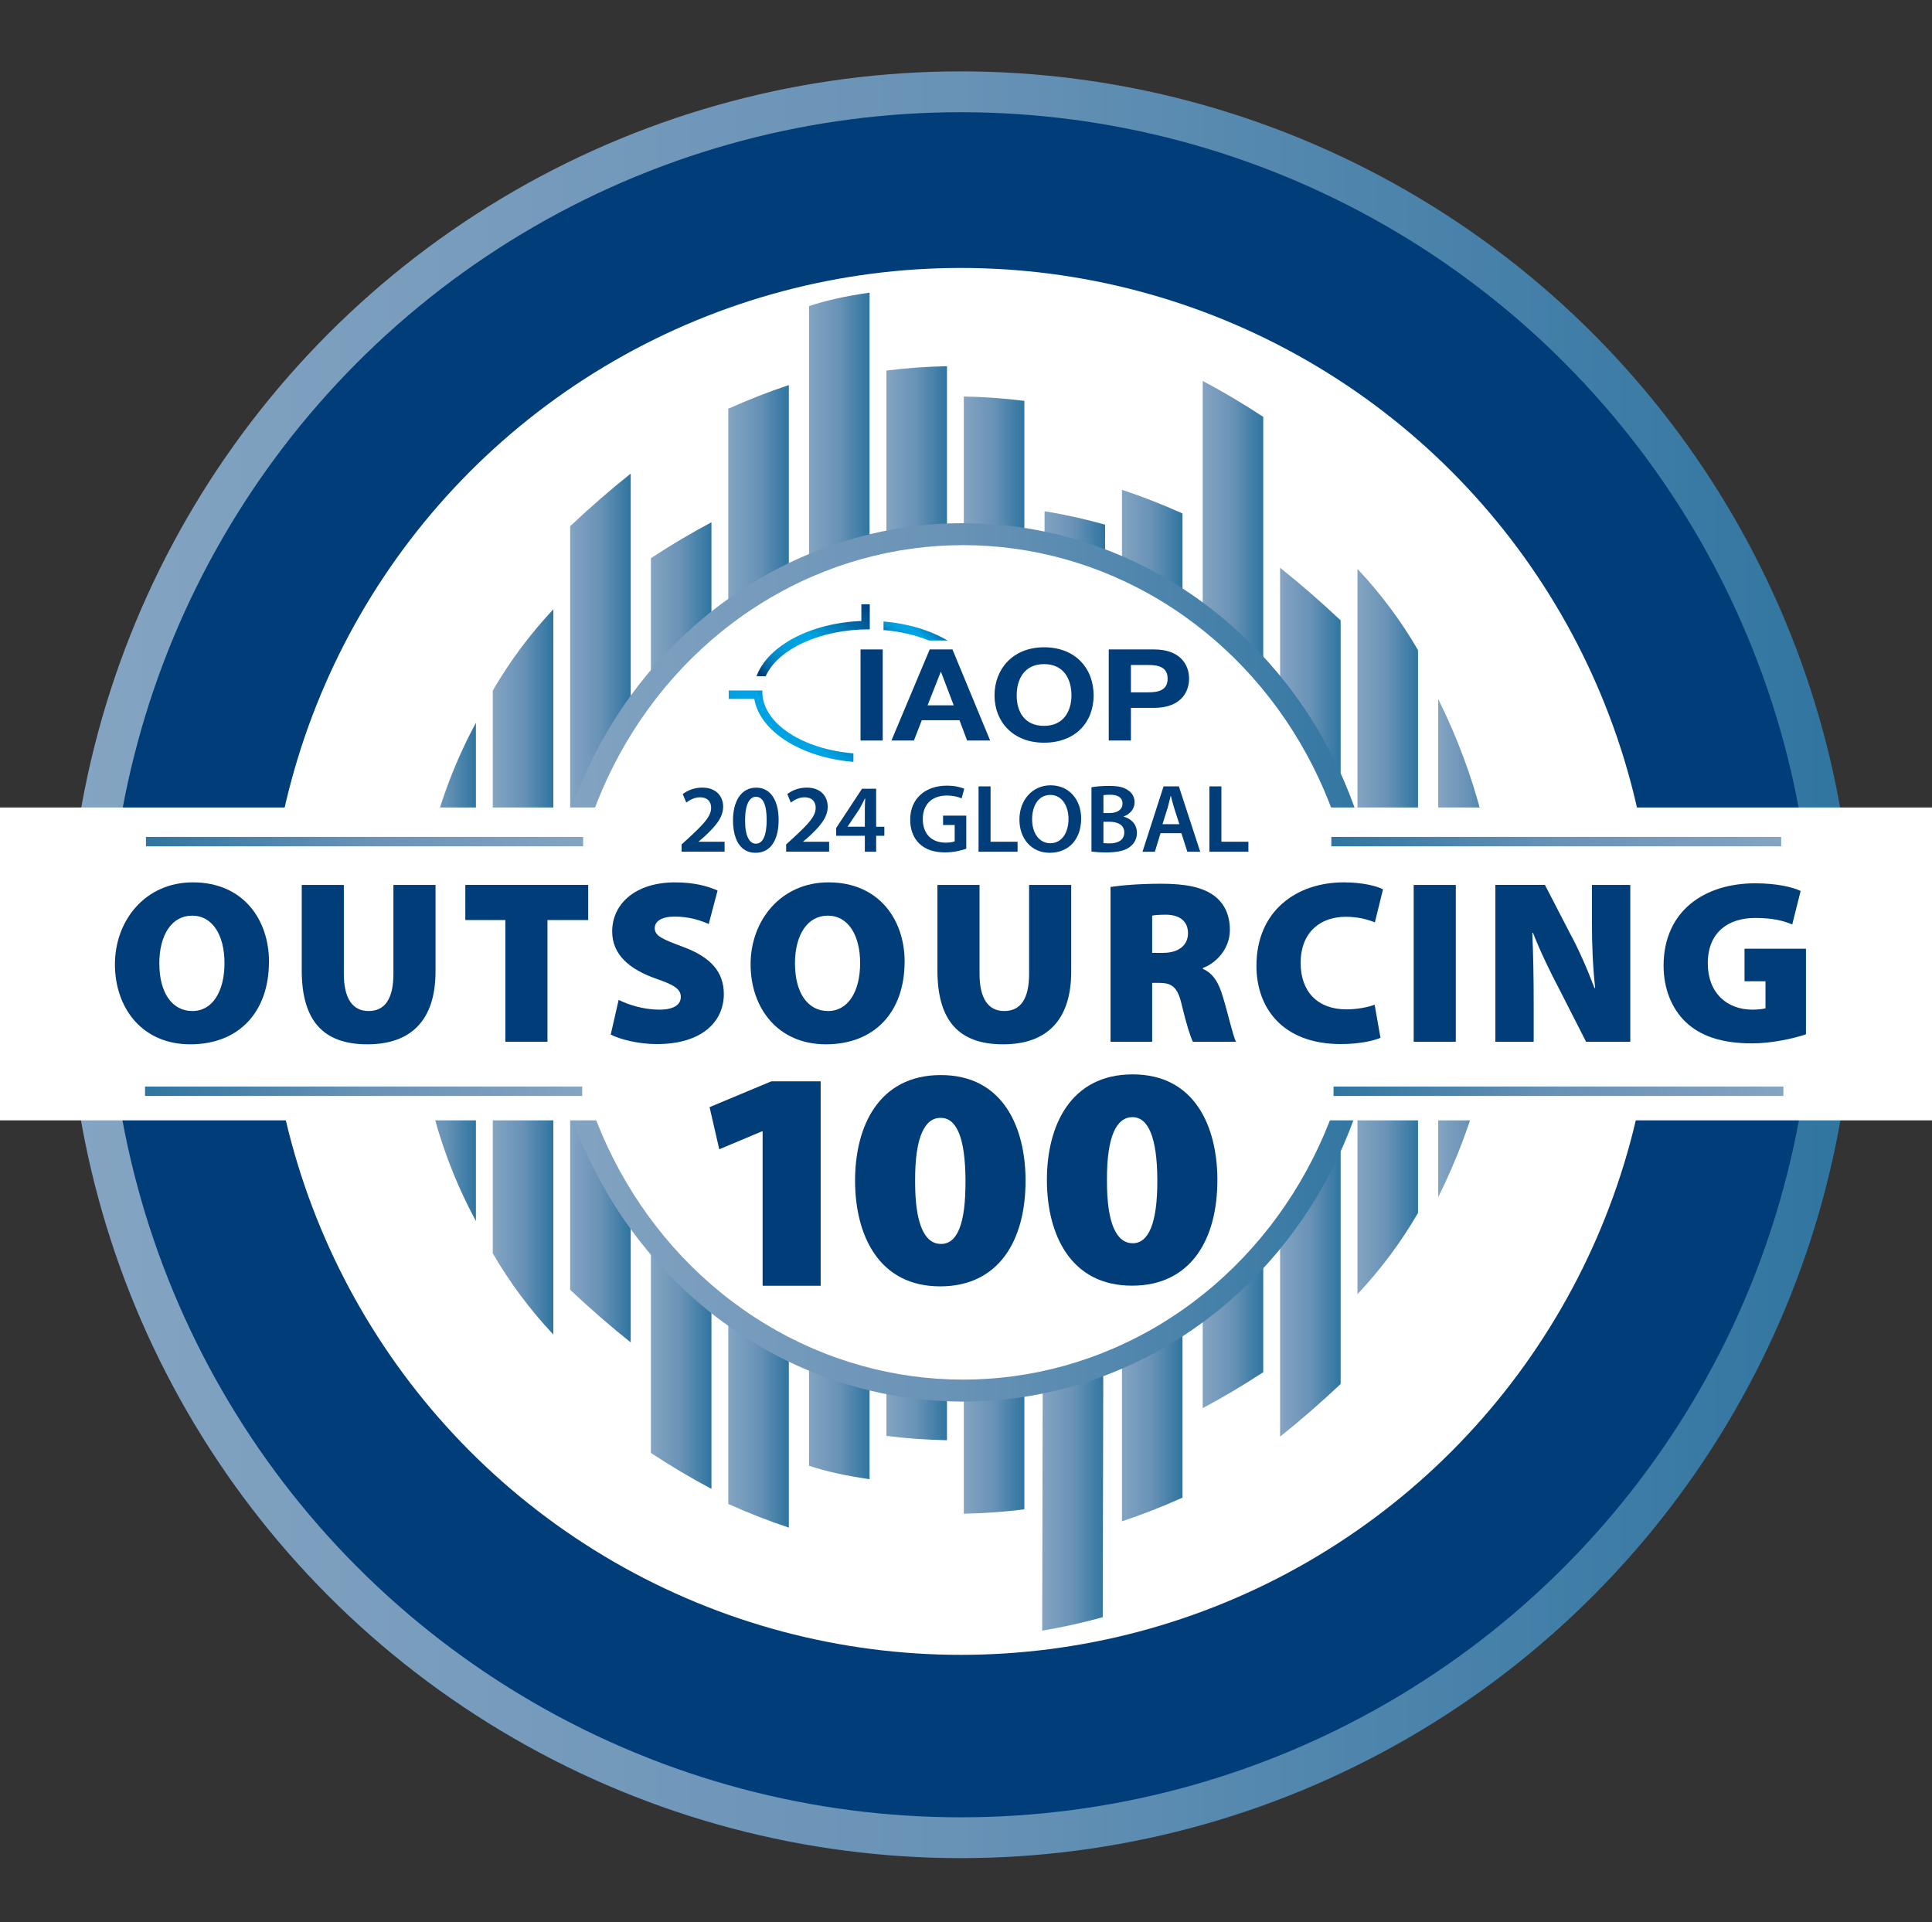 <svg xmlns="http://www.w3.org/2000/svg" xmlns:xlink="http://www.w3.org/1999/xlink" id="Layer_1" data-name="Layer 1" viewBox="0 0 615.18 612"><rect x="0" y="0" width="615.18" height="612" fill="#333333" stroke="none"/><defs><style>      .cls-1 {        stroke: url(#Water_9-19);      }      .cls-1, .cls-2, .cls-3, .cls-4, .cls-5 {        fill: none;      }      .cls-1, .cls-2, .cls-3, .cls-5 {        stroke-width: 3px;      }      .cls-1, .cls-2, .cls-3, .cls-5, .cls-6, .cls-7 {        stroke-miterlimit: 10;      }      .cls-8 {        fill: url(#Water_9-4);      }      .cls-8, .cls-9, .cls-10, .cls-11, .cls-12, .cls-13, .cls-14, .cls-15, .cls-16, .cls-17, .cls-18, .cls-4, .cls-19, .cls-20, .cls-21, .cls-22, .cls-23, .cls-24, .cls-25, .cls-26 {        stroke-width: 0px;      }      .cls-9 {        fill: url(#linear-gradient);      }      .cls-10 {        fill: url(#Water_9-7);      }      .cls-11 {        fill: url(#Water_9-5);      }      .cls-12 {        fill: url(#Water_9-10);      }      .cls-13 {        fill: url(#Water_9-6);      }      .cls-14 {        fill: url(#Water_9-2);      }      .cls-15 {        fill: url(#Water_9-11);      }      .cls-2 {        stroke: url(#Water_9-18);      }      .cls-27 {        clip-path: url(#clippath-2);      }      .cls-16 {        fill: url(#Water_9-15);      }      .cls-17 {        fill: url(#Water_9-14);      }      .cls-3 {        stroke: url(#Water_9-17);      }      .cls-18, .cls-7 {        fill: #003d79;      }      .cls-28 {        clip-path: url(#clippath-1);      }      .cls-29 {        clip-path: url(#clippath-4);      }      .cls-19, .cls-6 {        fill: #fff;      }      .cls-5 {        stroke: url(#Water_9-20);      }      .cls-20 {        fill: url(#Water_9-8);      }      .cls-21 {        fill: url(#Water_9-12);      }      .cls-22 {        fill: url(#linear-gradient-2);      }      .cls-23 {        fill: url(#linear-gradient-3);      }      .cls-6 {        stroke: url(#Water_9-16);        stroke-width: 7px;      }      .cls-24 {        fill: url(#Water_9-9);      }      .cls-30 {        clip-path: url(#clippath);      }      .cls-25 {        fill: url(#Water_9-13);      }      .cls-7 {        stroke: url(#Water_9);        stroke-width: 13px;      }      .cls-26 {        fill: url(#Water_9-3);      }      .cls-31 {        clip-path: url(#clippath-3);      }    </style><linearGradient id="Water_9" data-name="Water 9" x1="21.44" y1="307.19" x2="590.35" y2="307.19" gradientUnits="userSpaceOnUse"><stop offset="0" stop-color="#84a4c2"></stop><stop offset=".5" stop-color="#6892b6"></stop><stop offset="1" stop-color="#2f75a0"></stop></linearGradient><linearGradient id="Water_9-2" data-name="Water 9" x1="132.26" y1="309.47" x2="151.55" y2="309.47" xlink:href="#Water_9"></linearGradient><linearGradient id="Water_9-3" data-name="Water 9" x1="156.9" y1="309.47" x2="176.19" y2="309.47" xlink:href="#Water_9"></linearGradient><linearGradient id="Water_9-4" data-name="Water 9" x1="181.54" y1="289.11" x2="200.83" y2="289.11" xlink:href="#Water_9"></linearGradient><linearGradient id="Water_9-5" data-name="Water 9" x1="207.26" y1="320.18" x2="226.54" y2="320.18" xlink:href="#Water_9"></linearGradient><linearGradient id="Water_9-6" data-name="Water 9" x1="382.95" y1="284.83" x2="402.24" y2="284.83" xlink:href="#Water_9"></linearGradient><linearGradient id="Water_9-7" data-name="Water 9" x1="407.6" y1="319.11" x2="426.88" y2="319.11" xlink:href="#Water_9"></linearGradient><linearGradient id="Water_9-8" data-name="Water 9" x1="432.24" y1="296.61" x2="451.52" y2="296.61" xlink:href="#Water_9"></linearGradient><linearGradient id="Water_9-9" data-name="Water 9" x1="457.95" y1="301.89" x2="477.23" y2="301.89" xlink:href="#Water_9"></linearGradient><linearGradient id="Water_9-10" data-name="Water 9" x1="282.25" y1="287.6" x2="301.53" y2="287.6" xlink:href="#Water_9"></linearGradient><linearGradient id="Water_9-11" data-name="Water 9" x1="231.9" y1="304.51" x2="251.18" y2="304.51" xlink:href="#Water_9"></linearGradient><linearGradient id="Water_9-12" data-name="Water 9" x1="306.89" y1="304.11" x2="326.17" y2="304.11" xlink:href="#Water_9"></linearGradient><linearGradient id="Water_9-13" data-name="Water 9" x1="257.61" y1="282.08" x2="276.89" y2="282.08" xlink:href="#Water_9"></linearGradient><linearGradient id="Water_9-14" data-name="Water 9" x1="331.84" y1="340.99" x2="351.89" y2="340.99" xlink:href="#Water_9"></linearGradient><linearGradient id="Water_9-15" data-name="Water 9" x1="357.24" y1="320.18" x2="376.53" y2="320.18" xlink:href="#Water_9"></linearGradient><linearGradient id="Water_9-16" data-name="Water 9" x1="173.45" y1="306.43" x2="439.86" y2="306.43" xlink:href="#Water_9"></linearGradient><clipPath id="clippath"><rect class="cls-4" x="232.03" y="192.39" width="146.59" height="50.21"></rect></clipPath><clipPath id="clippath-1"><rect class="cls-4" x="226.67" y="191.13" width="158.65" height="52.52"></rect></clipPath><clipPath id="clippath-2"><path class="cls-4" d="M232.03,219.86v2.67h8.15c1.68,10.01,14.05,18.09,29.77,19.89.59.07,1.19.13,1.79.18v-2.72c-.6-.05-1.2-.11-1.79-.18-15.59-1.82-27.21-9.88-27.21-19.46v-.39h-10.7Z"></path></clipPath><linearGradient id="linear-gradient" x1="65.53" y1="-121.84" x2="69.67" y2="-121.84" gradientTransform="translate(-447.87 -1030.08) scale(10.35 -10.35)" gradientUnits="userSpaceOnUse"><stop offset="0" stop-color="#00407c"></stop><stop offset=".04" stop-color="#003d79"></stop><stop offset=".09" stop-color="#005c99"></stop><stop offset=".15" stop-color="#0076b4"></stop><stop offset=".22" stop-color="#008ac9"></stop><stop offset=".29" stop-color="#0098d8"></stop><stop offset=".38" stop-color="#00a1e1"></stop><stop offset=".51" stop-color="#00a4e4"></stop><stop offset="1" stop-color="#003d79"></stop></linearGradient><clipPath id="clippath-3"><path class="cls-4" d="M281.32,198.28v2.33c5.34.45,10.26,1.62,14.49,3.34h5.92c-5.49-3.23-12.58-5.42-20.41-6.06v.39Z"></path></clipPath><linearGradient id="linear-gradient-2" x1="78.19" y1="-127.06" x2="80.18" y2="-127.06" gradientTransform="translate(-415.79 -934.18) scale(8.93 -8.93)" xlink:href="#linear-gradient"></linearGradient><clipPath id="clippath-4"><path class="cls-4" d="M274.27,192.39v5.34c-16.28.63-29.85,7.95-33.39,17.59h2.93c3.81-8.58,17.28-14.92,32.75-14.92h.39v-8.01h-2.67Z"></path></clipPath><linearGradient id="linear-gradient-3" x1="20.15" y1="-99.45" x2="21.33" y2="-99.45" gradientTransform="translate(-456.24 -3224.86) scale(34.48 -34.48)" xlink:href="#linear-gradient"></linearGradient><linearGradient id="Water_9-17" data-name="Water 9" x1="185.68" y1="267.98" x2="46.48" y2="267.98" xlink:href="#Water_9"></linearGradient><linearGradient id="Water_9-18" data-name="Water 9" x1="567.16" y1="267.98" x2="423.92" y2="267.98" xlink:href="#Water_9"></linearGradient><linearGradient id="Water_9-19" data-name="Water 9" x1="185.38" y1="347.46" x2="46.18" y2="347.46" xlink:href="#Water_9"></linearGradient><linearGradient id="Water_9-20" data-name="Water 9" x1="567.86" y1="347.46" x2="424.62" y2="347.46" xlink:href="#Water_9"></linearGradient></defs><circle class="cls-7" cx="305.9" cy="307.19" r="277.96"></circle><circle class="cls-19" cx="305.94" cy="306.12" r="220.8"></circle><g><path class="cls-14" d="M132.26,309.47c0-28.6,6.43-55.57,19.28-79.32v158.64c-12.86-23.75-19.28-50.72-19.28-79.32Z"></path><path class="cls-26" d="M176.19,194v230.94c-7.5-7.99-13.93-16.64-19.28-25.87v-179.19c5.36-9.23,11.78-17.89,19.28-25.87Z"></path><path class="cls-8" d="M200.83,150.78v276.66c-6.43-5.11-12.86-10.71-19.28-16.75v-243.15c6.43-6.04,12.86-11.65,19.28-16.75Z"></path><path class="cls-11" d="M226.54,166.29v307.79c-6.43-3.4-12.86-7.23-19.28-11.44V177.73c6.43-4.21,12.86-8.04,19.28-11.44Z"></path><path class="cls-13" d="M402.24,132.73v304.19c-6.43,4.21-12.86,8.04-19.28,11.44V121.29c6.43,3.4,12.86,7.23,19.28,11.44Z"></path><path class="cls-10" d="M426.88,197.53v243.15c-6.43,6.04-12.86,11.65-19.28,16.75V180.78c6.43,5.11,12.86,10.71,19.28,16.75Z"></path><path class="cls-20" d="M451.52,207.02v179.19c-5.36,9.23-11.78,17.89-19.28,25.87v-230.94c7.5,7.99,13.93,16.64,19.28,25.87Z"></path><path class="cls-24" d="M477.23,301.89c0,28.6-7.5,55.57-19.28,79.32v-158.64c11.78,23.75,19.28,50.72,19.28,79.32Z"></path><path class="cls-12" d="M301.53,116.62v341.96c-6.43-.11-12.86-.57-19.28-1.38V117.99c6.43-.81,12.86-1.27,19.28-1.38Z"></path><path class="cls-15" d="M251.18,122.61v363.8c-6.43-2.13-12.86-4.65-19.28-7.53V130.14c6.43-2.88,12.86-5.4,19.28-7.53Z"></path><path class="cls-21" d="M326.17,127.64v352.95c-6.43.81-12.86,1.27-19.28,1.38V126.26c6.43.11,12.86.57,19.28,1.38Z"></path><path class="cls-25" d="M276.89,93.18v377.81c-7.5-1.07-13.93-2.49-19.28-4.28V97.46c5.36-1.79,11.78-3.21,19.28-4.28Z"></path><path class="cls-17" d="M351.89,167.05l-.76,347.88c-6.43,1.79-12.86,3.21-19.28,4.28l.76-356.44c6.43,1.07,12.86,2.49,19.28,4.28Z"></path><path class="cls-16" d="M376.53,163.49v313.38c-6.43,2.88-12.86,5.4-19.28,7.53V155.96c6.43,2.13,12.86,4.65,19.28,7.53Z"></path></g><ellipse class="cls-6" cx="306.66" cy="306.43" rx="129.7" ry="136.35"></ellipse><rect class="cls-19" x="-10.76" y="257.11" width="641.76" height="99.62"></rect><g class="cls-30"><rect class="cls-18" x="274.01" y="206.79" width="7.06" height="29"></rect><path class="cls-18" d="M296.04,206.79h7.24l12,29h-7.33l-2.43-6.46h-12l-2.52,6.46h-7.15l12.18-29ZM295.36,224.58h8.32l-4.05-10.64h-.09l-4.18,10.64Z"></path><g class="cls-28"><path class="cls-18" d="M332.45,206.1c9.94,0,15.78,6.7,15.78,15.31s-5.85,15.07-15.78,15.07-15.78-6.7-15.78-15.07,5.84-15.31,15.78-15.31M332.45,231.12c6.34,0,8.72-4.87,8.72-9.71,0-5.08-2.38-9.95-8.72-9.95s-8.72,4.87-8.72,9.95,2.38,9.71,8.72,9.71"></path><path class="cls-18" d="M353.04,206.79h14.48c8,0,11.1,4.59,11.1,9.3s-3.1,9.3-11.1,9.3h-7.42v10.4h-7.06v-29ZM360.1,220.44h5.49c3.28,0,6.2-.65,6.2-4.35s-2.92-4.35-6.2-4.35h-5.49v8.69Z"></path></g><g class="cls-27"><rect class="cls-9" x="230.41" y="208.71" width="42.95" height="45.04" transform="translate(-87.16 275.56) rotate(-50)"></rect></g><g class="cls-31"><rect class="cls-22" x="282.65" y="191.15" width="17.76" height="19.53" transform="translate(-49.77 295.1) rotate(-50)"></rect></g><g class="cls-29"><rect class="cls-23" x="238.54" y="182.68" width="40.75" height="42.36" transform="translate(-63.68 271.16) rotate(-50)"></rect></g></g><g><path class="cls-18" d="M217.03,271.2v-2.32l2.39-2.19c4.75-4.38,6.99-6.79,7.02-9.45,0-1.79-.96-3.37-3.6-3.37-1.77,0-3.29.9-4.32,1.67l-1.12-2.69c1.46-1.17,3.66-2.07,6.21-2.07,4.47,0,6.65,2.81,6.65,6.08,0,3.52-2.55,6.36-6.06,9.6l-1.77,1.51v.06h8.29v3.15h-13.69Z"></path><path class="cls-18" d="M247.93,261.04c0,6.45-2.55,10.5-7.36,10.5s-7.14-4.2-7.17-10.31c0-6.24,2.67-10.44,7.39-10.44s7.14,4.32,7.14,10.25ZM237.25,261.23c-.03,4.88,1.34,7.41,3.45,7.41,2.24,0,3.42-2.72,3.42-7.53s-1.12-7.41-3.42-7.41c-2.05,0-3.48,2.5-3.45,7.53Z"></path><path class="cls-18" d="M250.32,271.2v-2.32l2.39-2.19c4.75-4.38,6.99-6.79,7.02-9.45,0-1.79-.96-3.37-3.6-3.37-1.77,0-3.29.9-4.32,1.67l-1.12-2.69c1.46-1.17,3.66-2.07,6.21-2.07,4.47,0,6.65,2.81,6.65,6.08,0,3.52-2.55,6.36-6.06,9.6l-1.77,1.51v.06h8.29v3.15h-13.69Z"></path><path class="cls-18" d="M275.38,271.2v-5.09h-9.13v-2.47l8.23-12.5h4.5v12.1h2.61v2.87h-2.61v5.09h-3.6ZM275.38,263.23v-5.47c0-1.14.03-2.32.12-3.49h-.12c-.62,1.27-1.15,2.28-1.77,3.4l-3.7,5.5-.03.06h5.5Z"></path><path class="cls-18" d="M307.68,270.24c-1.34.49-3.94,1.17-6.74,1.17-3.54,0-6.21-.9-8.2-2.78-1.86-1.76-2.95-4.51-2.92-7.66,0-6.58,4.72-10.81,11.65-10.81,2.58,0,4.6.52,5.56.99l-.84,3.06c-1.15-.49-2.55-.9-4.75-.9-4.47,0-7.61,2.62-7.61,7.47s2.92,7.53,7.27,7.53c1.37,0,2.39-.19,2.89-.43v-5.19h-3.7v-2.99h7.39v10.53Z"></path><path class="cls-18" d="M311.59,250.39h3.82v17.63h8.6v3.18h-12.42v-20.81Z"></path><path class="cls-18" d="M344.26,260.58c0,6.98-4.25,10.96-10.03,10.96s-9.63-4.48-9.63-10.59,4.04-10.9,9.94-10.9,9.72,4.6,9.72,10.53ZM328.64,260.89c0,4.23,2.14,7.6,5.81,7.6s5.78-3.4,5.78-7.75c0-3.92-1.96-7.63-5.78-7.63s-5.81,3.49-5.81,7.78Z"></path><path class="cls-18" d="M347.55,250.67c1.21-.25,3.42-.43,5.56-.43,2.83,0,4.57.34,5.99,1.33,1.3.77,2.17,2.13,2.17,3.89,0,1.91-1.21,3.67-3.48,4.51v.06c2.2.56,4.22,2.28,4.22,5.16,0,1.85-.81,3.3-2.02,4.29-1.49,1.3-3.94,1.94-7.76,1.94-2.11,0-3.73-.15-4.69-.28v-20.47ZM351.34,258.88h1.96c2.64,0,4.13-1.24,4.13-2.99,0-1.95-1.49-2.84-3.91-2.84-1.12,0-1.77.06-2.17.15v5.68ZM351.34,268.45c.5.06,1.15.09,2.02.09,2.45,0,4.63-.93,4.63-3.49,0-2.41-2.11-3.4-4.75-3.4h-1.89v6.79Z"></path><path class="cls-18" d="M369.53,265.3l-1.8,5.9h-3.94l6.71-20.81h4.87l6.8,20.81h-4.1l-1.89-5.9h-6.65ZM375.53,262.43l-1.65-5.13c-.4-1.27-.75-2.69-1.06-3.89h-.06c-.31,1.2-.62,2.66-.99,3.89l-1.61,5.13h5.37Z"></path><path class="cls-18" d="M385.09,250.39h3.82v17.63h8.6v3.18h-12.42v-20.81Z"></path></g><line class="cls-3" x1="46.48" y1="267.98" x2="185.68" y2="267.98"></line><line class="cls-2" x1="423.92" y1="267.98" x2="567.16" y2="267.98"></line><g><path class="cls-18" d="M85.64,306.22c0,16.08-9.63,26.3-25.04,26.3s-24-11.63-24-25.49,9.56-26.08,24.82-26.08c16.08,0,24.23,11.93,24.23,25.26ZM50.74,306.81c0,9.33,4.08,15.11,10.52,15.11s10.22-6.3,10.22-15.26-3.85-15.11-10.3-15.11-10.45,6.07-10.45,15.26Z"></path><path class="cls-18" d="M109.49,281.77v28.3c0,7.56,2.59,11.85,7.85,11.85s7.93-3.93,7.93-11.85v-28.3h13.41v27.56c0,15.41-7.71,23.19-21.71,23.19s-20.89-7.48-20.89-23.56v-27.19h13.41Z"></path><path class="cls-18" d="M160.91,292.95h-12.74v-11.19h39.12v11.19h-12.97v38.75h-13.41v-38.75Z"></path><path class="cls-18" d="M196.99,318.37c3.04,1.56,8,3.11,12.97,3.11,4.59,0,6.82-1.56,6.82-4.07s-2.22-3.85-7.85-5.78c-8.45-2.96-14-7.63-14-15.04,0-8.82,7.41-15.63,20-15.63,6,0,10.22,1.11,13.56,2.59l-2.82,10.67c-2.15-.96-5.85-2.37-10.89-2.37-4.07,0-6.3,1.48-6.3,3.7,0,2.52,2.67,3.56,8.96,5.93,8.96,3.26,13.04,8.08,13.04,15.04,0,8.59-6.74,15.93-21.34,15.93-6,0-11.85-1.56-14.67-3.04l2.52-11.04Z"></path><path class="cls-18" d="M288.04,306.22c0,16.08-9.63,26.3-25.04,26.3s-24-11.63-24-25.49,9.56-26.08,24.82-26.08c16.08,0,24.23,11.93,24.23,25.26ZM253.14,306.81c0,9.33,4.07,15.11,10.52,15.11s10.22-6.3,10.22-15.26-3.85-15.11-10.3-15.11-10.45,6.07-10.45,15.26Z"></path><path class="cls-18" d="M311.9,281.77v28.3c0,7.56,2.59,11.85,7.85,11.85s7.93-3.93,7.93-11.85v-28.3h13.41v27.56c0,15.41-7.7,23.19-21.71,23.19s-20.89-7.48-20.89-23.56v-27.19h13.41Z"></path><path class="cls-18" d="M353.61,282.43c3.78-.59,9.48-1.04,16.15-1.04,7.63,0,13.11,1.04,16.89,3.85,3.19,2.44,4.96,6,4.96,10.89,0,6.22-4.67,10.67-8.59,12.08v.3c3.33,1.41,5.11,4.59,6.37,8.89,1.56,5.11,3.19,12.37,4.15,14.3h-13.71c-.74-1.48-2-5.33-3.48-11.48-1.33-6-3.19-7.26-7.33-7.26h-2.15v18.74h-13.26v-49.27ZM366.87,303.4h3.48c5.04,0,7.93-2.52,7.93-6.22s-2.44-5.85-6.89-5.93c-2.52,0-3.85.15-4.52.3v11.85Z"></path><path class="cls-18" d="M439.55,330.44c-1.93.89-6.59,2-12.59,2-18.67,0-26.89-11.63-26.89-24.89,0-17.63,12.89-26.6,27.78-26.6,5.78,0,10.45,1.11,12.52,2.22l-2.59,10.52c-2.22-.89-5.26-1.78-9.26-1.78-7.7,0-14.37,4.52-14.37,14.74,0,9.11,5.41,14.74,14.59,14.74,3.26,0,6.89-.67,8.97-1.48l1.85,10.52Z"></path><path class="cls-18" d="M463.55,281.77v49.94h-13.41v-49.94h13.41Z"></path><path class="cls-18" d="M476.15,331.7v-49.94h15.78l7.93,15.34c2.74,4.96,5.63,11.63,7.85,17.49h.22c-.74-6.59-1.04-13.56-1.04-21.04v-11.78h12.22v49.94h-14.08l-8.45-16.6c-2.82-5.33-6.08-12-8.45-18.08h-.22c.3,6.74.44,14.3.44,22.37v12.3h-12.22Z"></path><path class="cls-18" d="M575.05,329.33c-3.7,1.26-10.67,2.89-17.19,2.89-9.85,0-16.52-2.45-21.04-6.74-4.67-4.44-7.11-10.89-7.11-18.08.07-17.34,12.97-26.15,29.19-26.15,6.74,0,11.85,1.19,14.45,2.44l-2.67,10.67c-2.82-1.19-6.15-2.07-11.85-2.07-8.22,0-15.04,4.3-15.04,14.45,0,9.34,6,14.74,14.22,14.74,1.78,0,3.56-.22,4.15-.44v-8.59h-6.67v-10.37h19.56v27.26Z"></path></g><g><path class="cls-18" d="M242.83,360.23h-.21l-13.6,5.71-3.08-13.42,19.65-8.21h15.72v65.08h-18.48v-49.16Z"></path><path class="cls-18" d="M326.55,375.76c.08,19.12-8.47,33.77-27.06,33.83-19.76.07-27.16-16.42-27.22-33.44-.07-17.62,7.62-33.77,27.17-33.84,20.08-.07,27.05,16.82,27.12,33.44ZM291.39,375.99c-.05,14.12,3.16,20.11,8.26,20.09s7.84-6.14,7.78-20.15-2.95-20.01-7.94-20-8.16,5.94-8.1,20.05Z"></path><path class="cls-18" d="M387.63,375.54c.08,19.12-8.47,33.77-27.06,33.83-19.76.07-27.16-16.42-27.22-33.44-.07-17.62,7.62-33.77,27.17-33.84,20.08-.07,27.05,16.82,27.12,33.44ZM352.47,375.77c-.05,14.12,3.16,20.11,8.26,20.09,4.89-.02,7.84-6.14,7.78-20.15-.05-13.72-2.95-20.01-7.94-20-4.99.02-8.16,5.94-8.1,20.05Z"></path></g><line class="cls-1" x1="46.18" y1="347.46" x2="185.38" y2="347.46"></line><line class="cls-5" x1="424.62" y1="347.46" x2="567.86" y2="347.46"></line></svg>